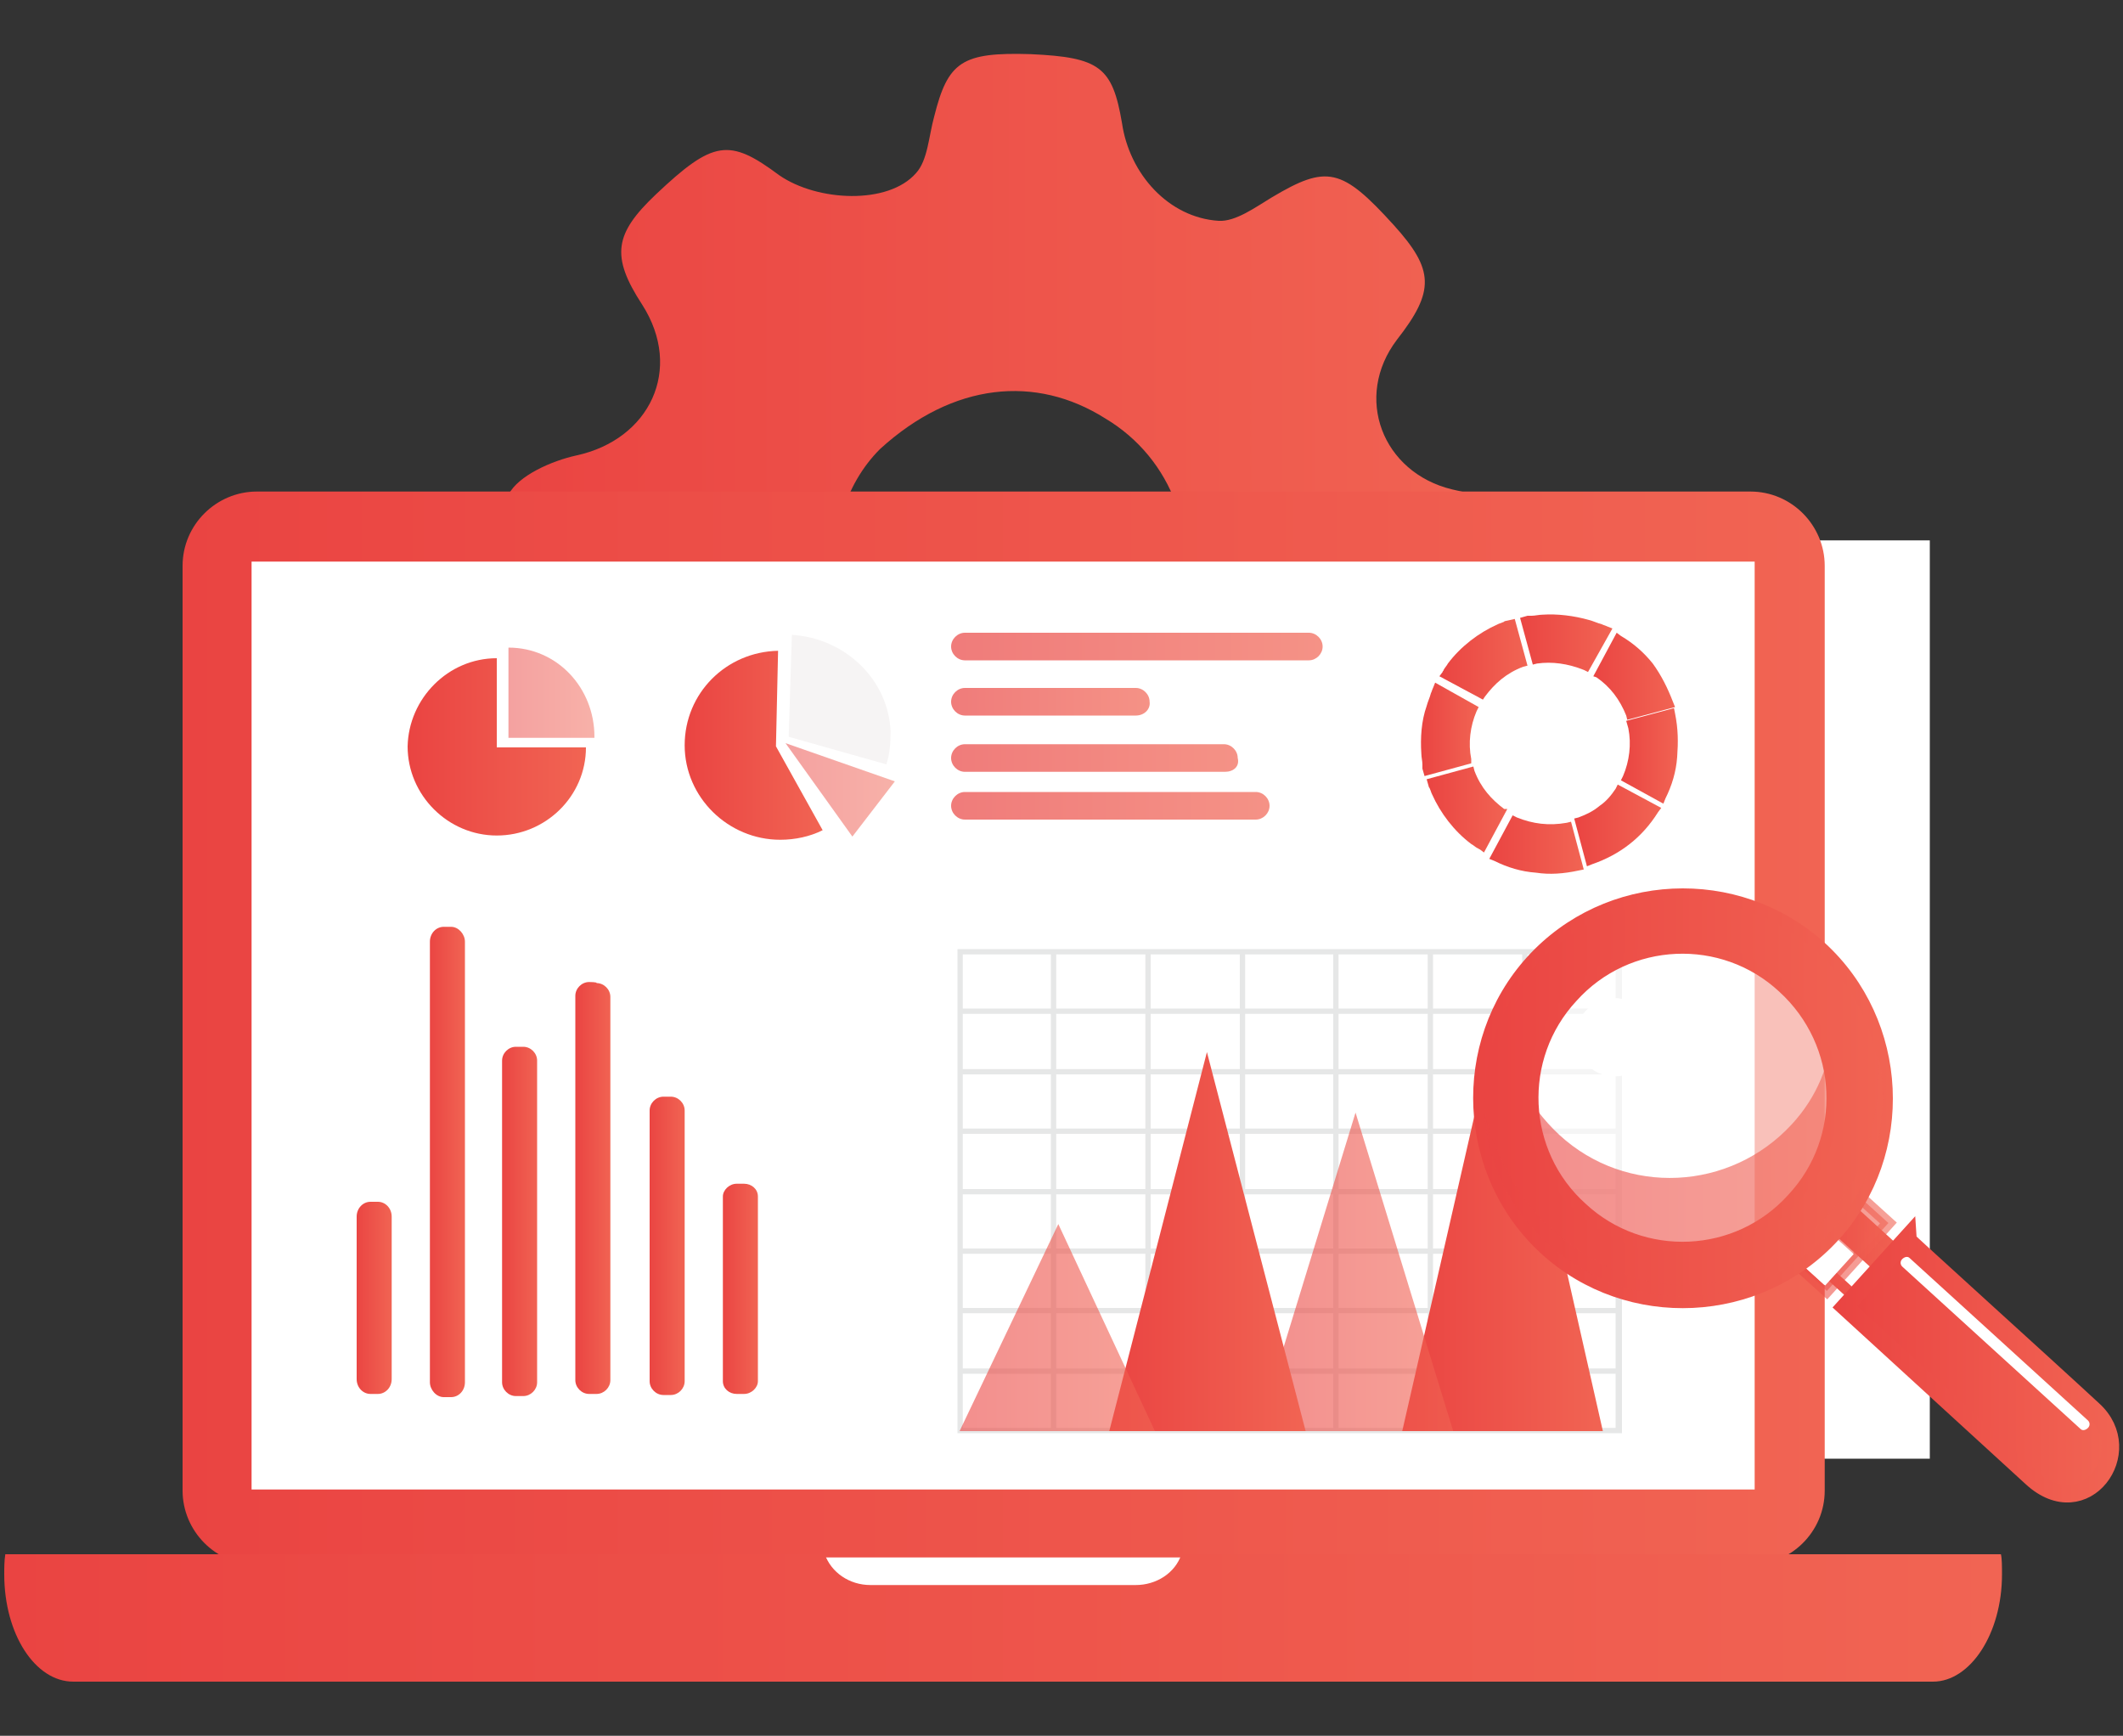 <?xml version="1.0" encoding="utf-8"?>
<!-- Generator: Adobe Illustrator 25.4.1, SVG Export Plug-In . SVG Version: 6.00 Build 0)  -->
<svg version="1.1" id="Layer_1" xmlns="http://www.w3.org/2000/svg" xmlns:xlink="http://www.w3.org/1999/xlink" x="0px" y="0px"
	 viewBox="0 0 200 163.5" style="enable-background:new 0 0 200 163.5;" xml:space="preserve">
<rect x="0" y="0" width="200" height="163.5" fill="#333333" stroke="none"/>
<style type="text/css">
	.st0{fill:url(#SVGID_1_);}
	.st1{fill:#FFFFFF;}
	.st2{fill:#B1B3B6;}
	.st3{fill-rule:evenodd;clip-rule:evenodd;fill:url(#SVGID_00000001659876045760771660000006376884140425848751_);}
	.st4{fill-rule:evenodd;clip-rule:evenodd;fill:#FFFFFF;}
	.st5{fill-rule:evenodd;clip-rule:evenodd;fill:url(#SVGID_00000168076349512634905530000012437392018360364163_);}
	.st6{fill:url(#SVGID_00000060006360646535445370000010565585693776638081_);}
	.st7{opacity:0.5;fill:url(#SVGID_00000029731495550397369450000005722814291377208961_);enable-background:new    ;}
	.st8{fill:url(#SVGID_00000062884320152725634050000003017802554945218743_);}
	.st9{fill:#F6F4F4;}
	.st10{opacity:0.5;fill:url(#SVGID_00000079459770314214549240000000243622810856580493_);enable-background:new    ;}
	.st11{fill:url(#SVGID_00000098179279379759406430000001435111227597891752_);}
	.st12{fill:url(#SVGID_00000031173074635899710450000005449181161506364069_);}
	.st13{fill:url(#SVGID_00000084531045889447119950000016233363005566218625_);}
	.st14{fill:url(#SVGID_00000059991611132584958630000005081019216483389854_);}
	.st15{fill:url(#SVGID_00000160874796250121219450000011886152957674520728_);}
	.st16{fill:url(#SVGID_00000010991156308700223110000015973676404743038858_);}
	.st17{fill:url(#SVGID_00000047744720936639619230000004975644864237689243_);}
	.st18{fill:url(#SVGID_00000109739475561050263620000010653867515075873703_);}
	.st19{fill:url(#SVGID_00000149370045941542647330000014898480147440815263_);}
	.st20{fill:url(#SVGID_00000089571965449915568280000007961596952822422660_);}
	.st21{fill:url(#SVGID_00000084513218170218390190000014484875519858498196_);}
	.st22{fill:url(#SVGID_00000056389690272300422200000010371861797932649121_);}
	.st23{fill:url(#SVGID_00000056425031749815553870000015790751984970092729_);}
	.st24{fill:url(#SVGID_00000008116944235283676130000009374944265916436608_);}
	.st25{fill:#E6E7E7;}
	.st26{fill:url(#SVGID_00000166660871318868146940000010608494971442657931_);}
	.st27{opacity:0.6;fill:url(#SVGID_00000044154467796762456180000009298177361689170575_);enable-background:new    ;}
	.st28{fill:url(#SVGID_00000071554699885223900090000016081618686277545380_);}
	.st29{opacity:0.6;fill:url(#SVGID_00000155851306418525807460000001814501835270779291_);enable-background:new    ;}
	.st30{opacity:0.7;fill:url(#SVGID_00000082362266050900177580000002924398773593093266_);enable-background:new    ;}
	.st31{opacity:0.7;fill:url(#SVGID_00000123420682200951693020000014367792961883971202_);enable-background:new    ;}
	.st32{opacity:0.7;fill:url(#SVGID_00000132792773528273730790000001149594726123245973_);enable-background:new    ;}
	.st33{opacity:0.7;fill:url(#SVGID_00000129187992934633429140000017279511262526700702_);enable-background:new    ;}
	.st34{opacity:0.6;fill:#FFFFFF;enable-background:new    ;}
	.st35{opacity:0.6;fill:url(#SVGID_00000111180251437180571870000014716223900233284508_);enable-background:new    ;}
	
		.st36{fill:url(#SVGID_00000179609533872884824490000017284618555474864774_);stroke:url(#SVGID_00000160177569367418197310000003879450366842364320_);stroke-width:1.146;stroke-miterlimit:10;}
	
		.st37{opacity:0.6;fill:url(#SVGID_00000139266067338047123750000013909881983548307596_);stroke:url(#SVGID_00000168838725508417698120000008246290392382742966_);stroke-width:1.12;stroke-miterlimit:10;enable-background:new    ;}
	
		.st38{fill:url(#SVGID_00000065787158678405957240000011414277073182296704_);stroke:url(#SVGID_00000163039039149837108120000007229293809110160794_);stroke-width:1.651;stroke-miterlimit:10;}
	
		.st39{fill:url(#SVGID_00000129897095707394105910000016016515324808758161_);stroke:url(#SVGID_00000033331416739797045890000015986528525053631895_);stroke-width:1.12;stroke-miterlimit:10;}
	.st40{opacity:0.6;}
	.st41{fill:url(#SVGID_00000171690652210506968800000011087220830861006780_);}
</style>
<linearGradient id="SVGID_1_" gradientUnits="userSpaceOnUse" x1="46.431" y1="120.443" x2="143.614" y2="120.443" gradientTransform="matrix(1 0 0 -1 0 160.681)">
	<stop  offset="0" style="stop-color:#EA4442"/>
	<stop  offset="1" style="stop-color:#F16453"/>
</linearGradient>
<path class="st0" d="M82.9,42.3c-3.3,3.3-5.1,8.6-3.7,14.6c0.6,2.6,0,4.1-1.6,6.1c-1.8,2.3-3,5.4-3.9,8.3c-0.9,2.8-1.9,3.4-4.3,1.5
	c-1.3-1.1-3-2.3-4.6-2.6c-3.6-0.7-4.9-3-6-6.1c-0.5-1.3-2.5-2.5-4.1-3c-7.5-1.9-10.5-7.4-6.8-14.5c0.9-1.8,4.1-3.2,6.4-3.7
	c6.9-1.5,10.1-8.1,6.2-14.2c-3-4.6-2.6-6.7,1.3-10.4c5.4-5.1,6.9-5.3,11.6-1.8c3.6,2.5,10.3,2.8,12.9-0.2c1.1-1.2,1.2-3.5,1.7-5.3
	c1.3-5.2,2.6-6.1,9.1-5.9c6.5,0.3,7.7,1.2,8.6,6.5c0.7,4.8,4.4,8.9,9.1,9.2c1.6,0.1,3.5-1.3,5-2.2c5.2-3.1,6.6-2.8,11.5,2.6
	c3.8,4.2,3.9,6.2,0.3,10.8c-4.1,5.4-1.4,12.5,5.2,14.1c6.1,1.3,6.9,2.5,6.6,9.3c-0.3,6.4-1.4,7.8-7.5,8.6c-3.1,0.3-5.1,1-6.2,4.3
	c-0.5,1.5-2.6,2.6-4.2,3.6c-1.8,1.1-4.1,1.7-5.9,2.8c-2.3,1.3-3.5,1.3-4.3-1.7c-1-3.6-3.1-6.8-4.3-10.4c-0.5-1.3-0.3-3,0.1-4.4
	c2.1-7.4-0.6-15-7-18.8C97.6,35.3,89.8,36,82.9,42.3z"/>
<rect x="24" y="50.9" class="st1" width="157.8" height="86.5"/>
<path class="st2" d="M106.5,149.5c0,2.4-1.9,4.4-4.4,4.4c-2.4,0-4.4-1.9-4.4-4.4c0-2.4,1.9-4.4,4.4-4.4S106.5,147.1,106.5,149.5z"/>
<linearGradient id="SVGID_00000165940982620124393990000016084450499420716710_" gradientUnits="userSpaceOnUse" x1="17.133" y1="63.802" x2="171.881" y2="63.802" gradientTransform="matrix(1 0 0 -1 0 160.681)">
	<stop  offset="0" style="stop-color:#EA4442"/>
	<stop  offset="1" style="stop-color:#F16453"/>
</linearGradient>
<path style="fill-rule:evenodd;clip-rule:evenodd;fill:url(#SVGID_00000165940982620124393990000016084450499420716710_);" d="
	M171.9,140.4c0,3.9-3.2,7-7,7H24.2c-3.9,0-7-3.2-7-7V53.3c0-3.9,3.2-7,7-7h140.7c3.9,0,7,3.2,7,7V140.4z"/>
<rect x="23.7" y="52.9" class="st4" width="141.6" height="87.4"/>
<rect x="76.6" y="146.7" class="st4" width="35.7" height="6.9"/>
<linearGradient id="SVGID_00000183955519229507778870000002998886448211680951_" gradientUnits="userSpaceOnUse" x1="0.425" y1="8.331" x2="188.588" y2="8.331" gradientTransform="matrix(1 0 0 -1 0 160.681)">
	<stop  offset="0" style="stop-color:#EA4442"/>
	<stop  offset="1" style="stop-color:#F16453"/>
</linearGradient>
<path style="fill-rule:evenodd;clip-rule:evenodd;fill:url(#SVGID_00000183955519229507778870000002998886448211680951_);" d="
	M188.6,148.3c0,5.6-3,10.1-6.5,10.1H6.9c-3.6,0-6.5-4.5-6.5-10.1c0-0.6,0-1.3,0.1-1.9h77.2c0.6,1.7,2.3,2.9,4.3,2.9h25
	c1.9,0,3.7-1.1,4.3-2.9h77.2C188.6,146.8,188.6,147.6,188.6,148.3z"/>
<linearGradient id="SVGID_00000029724016944971662710000001539692697903528367_" gradientUnits="userSpaceOnUse" x1="38.485" y1="90.391" x2="55.143" y2="90.391" gradientTransform="matrix(1 0 0 -1 0 160.681)">
	<stop  offset="0" style="stop-color:#EA4442"/>
	<stop  offset="1" style="stop-color:#F16453"/>
</linearGradient>
<path style="fill:url(#SVGID_00000029724016944971662710000001539692697903528367_);" d="M46.8,62v8.4h8.4c0,4.6-3.8,8.3-8.4,8.3
	s-8.4-3.8-8.4-8.4C38.5,65.8,42.2,62,46.8,62z"/>
<linearGradient id="SVGID_00000114037387477329357180000018334876627542736304_" gradientUnits="userSpaceOnUse" x1="47.899" y1="95.485" x2="56.071" y2="95.485" gradientTransform="matrix(1 0 0 -1 0 160.681)">
	<stop  offset="0" style="stop-color:#EA4442"/>
	<stop  offset="1" style="stop-color:#F16453"/>
</linearGradient>
<path style="opacity:0.5;fill:url(#SVGID_00000114037387477329357180000018334876627542736304_);enable-background:new    ;" d="
	M47.9,61c4.6,0,8.1,3.8,8.1,8.4v0.1h-8.1C47.9,69.4,47.9,61,47.9,61z"/>
<linearGradient id="SVGID_00000141444312730230361050000012103972318723463579_" gradientUnits="userSpaceOnUse" x1="64.487" y1="90.544" x2="77.48" y2="90.544" gradientTransform="matrix(1 0 0 -1 0 160.681)">
	<stop  offset="0" style="stop-color:#EA4442"/>
	<stop  offset="1" style="stop-color:#F16453"/>
</linearGradient>
<path style="fill:url(#SVGID_00000141444312730230361050000012103972318723463579_);" d="M73.3,61.3c-4.9,0.1-8.8,4-8.8,8.9
	c0,4.9,4.1,8.9,9,8.9c1.4,0,2.8-0.3,4-0.9l-4.4-7.9L73.3,61.3z"/>
<path class="st9" d="M74.6,59.8l-0.3,9.6l9.2,2.6c0.3-0.9,0.4-1.9,0.4-3.1C83.7,64,79.6,60.1,74.6,59.8z"/>
<linearGradient id="SVGID_00000114048483292518463610000003484561474030580612_" gradientUnits="userSpaceOnUse" x1="73.963" y1="86.265" x2="84.265" y2="86.265" gradientTransform="matrix(1 0 0 -1 0 160.681)">
	<stop  offset="0" style="stop-color:#EA4442"/>
	<stop  offset="1" style="stop-color:#F16453"/>
</linearGradient>
<polygon style="opacity:0.5;fill:url(#SVGID_00000114048483292518463610000003484561474030580612_);enable-background:new    ;" points="
	80.3,78.8 74,70 84.3,73.6 "/>
<linearGradient id="SVGID_00000088840551110670647920000012279741565813465521_" gradientUnits="userSpaceOnUse" x1="135.577" y1="98.49" x2="143.829" y2="98.49" gradientTransform="matrix(1 0 0 -1 0 160.681)">
	<stop  offset="0" style="stop-color:#EA4442"/>
	<stop  offset="1" style="stop-color:#F16453"/>
</linearGradient>
<path style="fill:url(#SVGID_00000088840551110670647920000012279741565813465521_);" d="M141.8,58.5c-0.1,0-0.1,0.1-0.2,0.1
	c-0.2,0.1-0.3,0.1-0.5,0.2c-1.8,0.8-3.5,2.1-4.7,3.7c-0.1,0.2-0.3,0.4-0.4,0.6c0,0.1-0.1,0.1-0.1,0.2l-0.3,0.4l4.1,2.2l0.2-0.3
	c0.9-1.2,2-2.2,3.6-2.8l0.4-0.1l-1.2-4.4L141.8,58.5L141.8,58.5z"/>
<linearGradient id="SVGID_00000015343100522576653230000001174109129385812651_" gradientUnits="userSpaceOnUse" x1="143.006" y1="100.082" x2="151.839" y2="100.082" gradientTransform="matrix(1 0 0 -1 0 160.681)">
	<stop  offset="0" style="stop-color:#EA4442"/>
	<stop  offset="1" style="stop-color:#F16453"/>
</linearGradient>
<path style="fill:url(#SVGID_00000015343100522576653230000001174109129385812651_);" d="M149.2,63.1l0.4,0.2l2.3-4.1l-0.5-0.2
	c-0.2-0.1-0.3-0.1-0.5-0.2c-0.4-0.1-0.8-0.3-1.2-0.4c-1.4-0.4-3-0.6-4.4-0.5c-0.3,0-0.7,0.1-1,0.1c-0.1,0-0.3,0-0.4,0l0,0l-0.7,0.2
	l1.2,4.4l0.4-0.1C146.2,62.3,147.7,62.5,149.2,63.1z"/>
<linearGradient id="SVGID_00000085951716590293733790000002873078153908019895_" gradientUnits="userSpaceOnUse" x1="133.867" y1="92.021" x2="139.325" y2="92.021" gradientTransform="matrix(1 0 0 -1 0 160.681)">
	<stop  offset="0" style="stop-color:#EA4442"/>
	<stop  offset="1" style="stop-color:#F16453"/>
</linearGradient>
<path style="fill:url(#SVGID_00000085951716590293733790000002873078153908019895_);" d="M138.6,71.5c-0.3-1.5-0.1-3.1,0.5-4.5
	l0.2-0.4l-4.1-2.3l-0.2,0.5c-0.1,0.2-0.1,0.3-0.2,0.5c-0.1,0.4-0.3,0.8-0.4,1.2c-0.5,1.4-0.6,3-0.5,4.5c0,0.3,0.1,0.7,0.1,1
	c0,0.1,0,0.3,0,0.4l0,0l0.2,0.7l4.4-1.2L138.6,71.5z"/>
<linearGradient id="SVGID_00000038384831381663014350000011125241108514167721_" gradientUnits="userSpaceOnUse" x1="134.388" y1="84.329" x2="142.115" y2="84.329" gradientTransform="matrix(1 0 0 -1 0 160.681)">
	<stop  offset="0" style="stop-color:#EA4442"/>
	<stop  offset="1" style="stop-color:#F16453"/>
</linearGradient>
<path style="fill:url(#SVGID_00000038384831381663014350000011125241108514167721_);" d="M141.7,76.2c-1.2-0.9-2.2-2-2.8-3.6
	l-0.1-0.4l-4.4,1.2l0.2,0.7l0,0c0,0.1,0.1,0.1,0.1,0.2c0.1,0.2,0.1,0.3,0.2,0.5c0.8,1.8,2.1,3.5,3.7,4.7c0.2,0.1,0.4,0.3,0.6,0.4
	c0.1,0,0.1,0.1,0.2,0.1l0.4,0.3l2.2-4.1L141.7,76.2z"/>
<linearGradient id="SVGID_00000114789927702814940460000015158384605835178113_" gradientUnits="userSpaceOnUse" x1="149.978" y1="97.013" x2="157.72" y2="97.013" gradientTransform="matrix(1 0 0 -1 0 160.681)">
	<stop  offset="0" style="stop-color:#EA4442"/>
	<stop  offset="1" style="stop-color:#F16453"/>
</linearGradient>
<path style="fill:url(#SVGID_00000114789927702814940460000015158384605835178113_);" d="M150.4,63.8c1.3,0.9,2.2,2.1,2.8,3.6
	l0.1,0.4l4.5-1.2l-0.2-0.5c-0.5-1.3-1.1-2.5-1.9-3.6c-0.8-1-1.8-1.9-3-2.6l-0.4-0.3l-2.2,4.1L150.4,63.8z"/>
<linearGradient id="SVGID_00000083799263472327434700000011612241370891670457_" gradientUnits="userSpaceOnUse" x1="152.763" y1="89.423" x2="158.218" y2="89.423" gradientTransform="matrix(1 0 0 -1 0 160.681)">
	<stop  offset="0" style="stop-color:#EA4442"/>
	<stop  offset="1" style="stop-color:#F16453"/>
</linearGradient>
<path style="fill:url(#SVGID_00000083799263472327434700000011612241370891670457_);" d="M153.4,68.6c0.3,1.5,0.1,3.1-0.5,4.5
	l-0.2,0.4l4,2.2l0.2-0.5c0.6-1.2,1-2.5,1.1-3.9s0.1-2.6-0.2-4.1l-0.1-0.5l-4.5,1.2L153.4,68.6z"/>
<linearGradient id="SVGID_00000058576872093382858140000013796482404582664072_" gradientUnits="userSpaceOnUse" x1="140.266" y1="81.169" x2="149.098" y2="81.169" gradientTransform="matrix(1 0 0 -1 0 160.681)">
	<stop  offset="0" style="stop-color:#EA4442"/>
	<stop  offset="1" style="stop-color:#F16453"/>
</linearGradient>
<path style="fill:url(#SVGID_00000058576872093382858140000013796482404582664072_);" d="M142.9,77l-0.4-0.2l-2.2,4.1l0.5,0.2
	c1.2,0.6,2.5,1,3.9,1.1c1.3,0.2,2.6,0.1,4-0.2l0.5-0.1l-1.2-4.5l-0.4,0.1C145.9,77.8,144.4,77.6,142.9,77z"/>
<linearGradient id="SVGID_00000119823431572026576930000015787756798659150230_" gradientUnits="userSpaceOnUse" x1="148.289" y1="82.903" x2="156.511" y2="82.903" gradientTransform="matrix(1 0 0 -1 0 160.681)">
	<stop  offset="0" style="stop-color:#EA4442"/>
	<stop  offset="1" style="stop-color:#F16453"/>
</linearGradient>
<path style="fill:url(#SVGID_00000119823431572026576930000015787756798659150230_);" d="M152.2,74.3c-0.4,0.6-0.9,1.2-1.5,1.6
	c-0.6,0.5-1.2,0.8-2,1.1l-0.4,0.1l1.2,4.5l0.5-0.2c2.6-0.9,4.7-2.5,6.2-4.9l0.3-0.4l-4.1-2.2L152.2,74.3z"/>
<g>
	<g>
		<path class="st1" d="M30.7,134.5h-0.8v-0.4h0.8V134.5z M30.7,130.9h-0.8v-3.3h0.8V130.9z M30.7,124.4h-0.8v-3.3h0.8V124.4z
			 M30.7,117.9h-0.8v-3.3h0.8V117.9z M30.7,111.5h-0.8v-3.3h0.8V111.5z M30.7,105h-0.8v-3.3h0.8V105z M30.7,98.6h-0.8v-3.3h0.8V98.6
			z M30.7,92h-0.8v-3.3h0.8V92z M30.7,85.5h-0.8v-3.3h0.8V85.5z M30.7,79.1h-0.8v-3.3h0.8V79.1z"/>
		<g>
			<g>
				<rect x="29" y="128.1" class="st1" width="1.2" height="0.8"/>
				<rect x="29" y="121.9" class="st1" width="1.2" height="0.8"/>
				<rect x="29" y="115.8" class="st1" width="1.2" height="0.8"/>
				<rect x="29" y="109.6" class="st1" width="1.2" height="0.8"/>
				<rect x="29" y="103.3" class="st1" width="1.2" height="0.8"/>
				<rect x="29" y="97.2" class="st1" width="1.2" height="0.8"/>
				<rect x="29" y="91" class="st1" width="1.2" height="0.8"/>
				<rect x="29" y="84.8" class="st1" width="1.2" height="0.8"/>
				<rect x="29" y="78.7" class="st1" width="1.2" height="0.8"/>
			</g>
		</g>
	</g>
	<g>
		<path class="st1" d="M76,134.9h-3.3v-0.8H76V134.9z M69.5,134.9h-3.3v-0.8h3.3V134.9z M63.1,134.9h-3.3v-0.8h3.3V134.9z
			 M56.6,134.9h-3.3v-0.8h3.3V134.9z M50,134.9h-3.3v-0.8H50V134.9z M43.6,134.9h-3.3v-0.8h3.3V134.9z M37.1,134.9h-3.3v-0.8h3.3
			V134.9z M30.7,134.9H30v-0.8h0.7V134.9z"/>
		<g>
			<g>
				<rect x="35.8" y="134.6" class="st1" width="0.8" height="1.2"/>
				<rect x="42" y="134.6" class="st1" width="0.8" height="1.2"/>
				<rect x="48.2" y="134.6" class="st1" width="0.8" height="1.2"/>
				<rect x="54.3" y="134.6" class="st1" width="0.8" height="1.2"/>
				<rect x="60.5" y="134.6" class="st1" width="0.8" height="1.2"/>
				<rect x="66.7" y="134.6" class="st1" width="0.8" height="1.2"/>
				<rect x="72.9" y="134.6" class="st1" width="0.8" height="1.2"/>
			</g>
		</g>
	</g>
</g>
<linearGradient id="SVGID_00000147898374898254492300000015754239414274386070_" gradientUnits="userSpaceOnUse" x1="67.987" y1="39.25" x2="71.454" y2="39.25" gradientTransform="matrix(1 0 0 -1 0 160.681)">
	<stop  offset="0" style="stop-color:#EA4442"/>
	<stop  offset="1" style="stop-color:#F16453"/>
</linearGradient>
<path style="fill:url(#SVGID_00000147898374898254492300000015754239414274386070_);" d="M69.4,111.5c-0.7,0-1.3,0.6-1.3,1.2v17.4
	c0,0.7,0.6,1.2,1.3,1.2h0.7c0.7,0,1.3-0.6,1.3-1.2v-17.4c0-0.7-0.6-1.2-1.3-1.2H69.4z"/>
<linearGradient id="SVGID_00000067916733860836011350000004538926210044905887_" gradientUnits="userSpaceOnUse" x1="61.086" y1="43.274" x2="64.553" y2="43.274" gradientTransform="matrix(1 0 0 -1 0 160.681)">
	<stop  offset="0" style="stop-color:#EA4442"/>
	<stop  offset="1" style="stop-color:#F16453"/>
</linearGradient>
<path style="fill:url(#SVGID_00000067916733860836011350000004538926210044905887_);" d="M62.5,103.3c-0.7,0-1.3,0.6-1.3,1.3v25.5
	c0,0.7,0.6,1.3,1.3,1.3h0.7c0.7,0,1.3-0.6,1.3-1.3v-25.5c0-0.7-0.6-1.3-1.3-1.3H62.5z"/>
<linearGradient id="SVGID_00000088109920613236238920000009033029308054557330_" gradientUnits="userSpaceOnUse" x1="54.169" y1="48.724" x2="57.636" y2="48.724" gradientTransform="matrix(1 0 0 -1 0 160.681)">
	<stop  offset="0" style="stop-color:#EA4442"/>
	<stop  offset="1" style="stop-color:#F16453"/>
</linearGradient>
<path style="fill:url(#SVGID_00000088109920613236238920000009033029308054557330_);" d="M55.5,92.5c-0.7,0-1.3,0.6-1.3,1.3V130
	c0,0.7,0.6,1.3,1.3,1.3h0.7c0.7,0,1.3-0.6,1.3-1.3V93.9c0-0.7-0.6-1.3-1.3-1.3C56.3,92.5,55.5,92.5,55.5,92.5z"/>
<linearGradient id="SVGID_00000180351449750473260070000005940993365828882358_" gradientUnits="userSpaceOnUse" x1="47.268" y1="45.668" x2="50.735" y2="45.668" gradientTransform="matrix(1 0 0 -1 0 160.681)">
	<stop  offset="0" style="stop-color:#EA4442"/>
	<stop  offset="1" style="stop-color:#F16453"/>
</linearGradient>
<path style="fill:url(#SVGID_00000180351449750473260070000005940993365828882358_);" d="M48.6,98.6c-0.7,0-1.3,0.6-1.3,1.3v30.3
	c0,0.7,0.6,1.3,1.3,1.3h0.7c0.7,0,1.3-0.6,1.3-1.3V99.9c0-0.7-0.6-1.3-1.3-1.3C49.3,98.6,48.6,98.6,48.6,98.6z"/>
<linearGradient id="SVGID_00000044892281413316460520000011845036478123808703_" gradientUnits="userSpaceOnUse" x1="40.367" y1="51.271" x2="43.834" y2="51.271" gradientTransform="matrix(1 0 0 -1 0 160.681)">
	<stop  offset="0" style="stop-color:#EA4442"/>
	<stop  offset="1" style="stop-color:#F16453"/>
</linearGradient>
<path style="fill:url(#SVGID_00000044892281413316460520000011845036478123808703_);" d="M41.8,87.3c-0.7,0-1.3,0.6-1.3,1.4v41.5
	c0,0.7,0.6,1.4,1.3,1.4h0.7c0.7,0,1.3-0.6,1.3-1.4V88.7c0-0.7-0.6-1.4-1.3-1.4H41.8L41.8,87.3z"/>
<linearGradient id="SVGID_00000036212248694316203780000011475209915880012701_" gradientUnits="userSpaceOnUse" x1="33.466" y1="38.384" x2="36.933" y2="38.384" gradientTransform="matrix(1 0 0 -1 0 160.681)">
	<stop  offset="0" style="stop-color:#EA4442"/>
	<stop  offset="1" style="stop-color:#F16453"/>
</linearGradient>
<path style="fill:url(#SVGID_00000036212248694316203780000011475209915880012701_);" d="M34.9,113.2c-0.7,0-1.3,0.6-1.3,1.4v15.3
	c0,0.8,0.6,1.4,1.3,1.4h0.7c0.7,0,1.3-0.6,1.3-1.4v-15.3c0-0.8-0.6-1.4-1.3-1.4C35.6,113.2,34.9,113.2,34.9,113.2z"/>
<g>
	<path class="st25" d="M152.7,135H90.2V89.4h62.6V135z M90.7,134.5h61.5V89.9H90.7V134.5z"/>
	<rect x="90.4" y="128.9" class="st25" width="62" height="0.5"/>
	<rect x="90.4" y="123.2" class="st25" width="62" height="0.5"/>
	<rect x="90.4" y="117.6" class="st25" width="62" height="0.5"/>
	<rect x="90.4" y="112" class="st25" width="62" height="0.5"/>
	<rect x="90.4" y="106.3" class="st25" width="62" height="0.5"/>
	<rect x="90.4" y="100.7" class="st25" width="62" height="0.5"/>
	<rect x="90.4" y="95" class="st25" width="62" height="0.5"/>
	<rect x="143.4" y="89.6" class="st25" width="0.5" height="45.2"/>
	<rect x="134.5" y="89.6" class="st25" width="0.5" height="45.2"/>
	<rect x="125.6" y="89.6" class="st25" width="0.5" height="45.2"/>
	<rect x="116.8" y="89.6" class="st25" width="0.5" height="45.2"/>
	<rect x="107.9" y="89.6" class="st25" width="0.5" height="45.2"/>
	<rect x="99" y="89.6" class="st25" width="0.5" height="45.2"/>
</g>
<linearGradient id="SVGID_00000130624888156325155830000000983865529301370768_" gradientUnits="userSpaceOnUse" x1="132.15" y1="46.636" x2="150.996" y2="46.636" gradientTransform="matrix(1 0 0 -1 0 160.681)">
	<stop  offset="0" style="stop-color:#EA4442"/>
	<stop  offset="1" style="stop-color:#F16453"/>
</linearGradient>
<polygon style="fill:url(#SVGID_00000130624888156325155830000000983865529301370768_);" points="132.1,134.8 141.6,93.3 151,134.8 
	"/>
<linearGradient id="SVGID_00000054263979754210667390000014605725385102557076_" gradientUnits="userSpaceOnUse" x1="118.457" y1="40.88" x2="136.896" y2="40.88" gradientTransform="matrix(1 0 0 -1 0 160.681)">
	<stop  offset="0" style="stop-color:#EA4442"/>
	<stop  offset="1" style="stop-color:#F16453"/>
</linearGradient>
<polygon style="opacity:0.6;fill:url(#SVGID_00000054263979754210667390000014605725385102557076_);enable-background:new    ;" points="
	118.5,134.8 127.7,104.8 136.9,134.8 "/>
<linearGradient id="SVGID_00000177468282484282849810000013011169168031943594_" gradientUnits="userSpaceOnUse" x1="104.506" y1="43.732" x2="122.945" y2="43.732" gradientTransform="matrix(1 0 0 -1 0 160.681)">
	<stop  offset="0" style="stop-color:#EA4442"/>
	<stop  offset="1" style="stop-color:#F16453"/>
</linearGradient>
<polygon style="fill:url(#SVGID_00000177468282484282849810000013011169168031943594_);" points="104.5,134.8 113.7,99.1 123,134.8 
	"/>
<linearGradient id="SVGID_00000149345363523088589730000012599267982624108721_" gradientUnits="userSpaceOnUse" x1="90.381" y1="35.633" x2="108.82" y2="35.633" gradientTransform="matrix(1 0 0 -1 0 160.681)">
	<stop  offset="0" style="stop-color:#EA4442"/>
	<stop  offset="1" style="stop-color:#F16453"/>
</linearGradient>
<polygon style="opacity:0.6;fill:url(#SVGID_00000149345363523088589730000012599267982624108721_);enable-background:new    ;" points="
	90.4,134.8 99.7,115.3 108.8,134.8 "/>
<linearGradient id="SVGID_00000067927927610477185230000006256838160369565319_" gradientUnits="userSpaceOnUse" x1="89.566" y1="99.814" x2="124.611" y2="99.814" gradientTransform="matrix(1 0 0 -1 0 160.681)">
	<stop  offset="0" style="stop-color:#EA4442"/>
	<stop  offset="1" style="stop-color:#F16453"/>
</linearGradient>
<path style="opacity:0.7;fill:url(#SVGID_00000067927927610477185230000006256838160369565319_);enable-background:new    ;" d="
	M123.3,62.2H90.9c-0.7,0-1.3-0.6-1.3-1.3l0,0c0-0.7,0.6-1.3,1.3-1.3h32.4c0.7,0,1.3,0.6,1.3,1.3l0,0C124.6,61.6,124,62.2,123.3,62.2
	z"/>
<linearGradient id="SVGID_00000062189211051639625830000005192356652730258328_" gradientUnits="userSpaceOnUse" x1="89.566" y1="94.619" x2="108.371" y2="94.619" gradientTransform="matrix(1 0 0 -1 0 160.681)">
	<stop  offset="0" style="stop-color:#EA4442"/>
	<stop  offset="1" style="stop-color:#F16453"/>
</linearGradient>
<path style="opacity:0.7;fill:url(#SVGID_00000062189211051639625830000005192356652730258328_);enable-background:new    ;" d="
	M107,67.4H90.9c-0.7,0-1.3-0.6-1.3-1.3l0,0c0-0.7,0.6-1.3,1.3-1.3H107c0.7,0,1.3,0.6,1.3,1.3l0,0C108.4,66.8,107.8,67.4,107,67.4z"
	/>
<linearGradient id="SVGID_00000057866275973462625660000006761542337091708818_" gradientUnits="userSpaceOnUse" x1="89.566" y1="89.321" x2="116.741" y2="89.321" gradientTransform="matrix(1 0 0 -1 0 160.681)">
	<stop  offset="0" style="stop-color:#EA4442"/>
	<stop  offset="1" style="stop-color:#F16453"/>
</linearGradient>
<path style="opacity:0.7;fill:url(#SVGID_00000057866275973462625660000006761542337091708818_);enable-background:new    ;" d="
	M115.4,72.7H90.9c-0.7,0-1.3-0.6-1.3-1.3l0,0c0-0.7,0.6-1.3,1.3-1.3h24.4c0.7,0,1.3,0.6,1.3,1.3l0,0
	C116.8,72.2,116.2,72.7,115.4,72.7z"/>
<linearGradient id="SVGID_00000157997608244646776900000016023853376766051000_" gradientUnits="userSpaceOnUse" x1="89.566" y1="84.839" x2="119.619" y2="84.839" gradientTransform="matrix(1 0 0 -1 0 160.681)">
	<stop  offset="0" style="stop-color:#EA4442"/>
	<stop  offset="1" style="stop-color:#F16453"/>
</linearGradient>
<path style="opacity:0.7;fill:url(#SVGID_00000157997608244646776900000016023853376766051000_);enable-background:new    ;" d="
	M118.3,77.2H90.9c-0.7,0-1.3-0.6-1.3-1.3l0,0c0-0.7,0.6-1.3,1.3-1.3h27.4c0.7,0,1.3,0.6,1.3,1.3l0,0C119.6,76.6,119,77.2,118.3,77.2
	z"/>
<path class="st34" d="M169.1,92.1c6.3,5.8,6.8,15.6,1,21.9c-5.8,6.3-15.6,6.8-21.9,1c-6.3-5.8-6.8-15.6-1-21.9
	C152.9,86.8,162.8,86.3,169.1,92.1z"/>
<linearGradient id="SVGID_00000147928974226660148740000005923371450196797631_" gradientUnits="userSpaceOnUse" x1="143.167" y1="52.504" x2="174.165" y2="52.504" gradientTransform="matrix(1 0 0 -1 0 160.681)">
	<stop  offset="0" style="stop-color:#EA4442"/>
	<stop  offset="1" style="stop-color:#F16453"/>
</linearGradient>
<path style="opacity:0.6;fill:url(#SVGID_00000147928974226660148740000005923371450196797631_);enable-background:new    ;" d="
	M168.8,105.9c-5.8,6.3-15.6,6.8-21.9,1c-1.5-1.4-2.8-3.1-3.7-4.9c-0.5,4.8,1.2,9.7,5,13.1c6.3,5.8,16.2,5.3,21.9-1
	c4.4-4.8,5.1-11.5,2.5-17C172.4,100.2,171.2,103.3,168.8,105.9z"/>
<linearGradient id="SVGID_00000080181049984765689090000014632551147407166391_" gradientUnits="userSpaceOnUse" x1="168.874" y1="43.019" x2="179.425" y2="43.019" gradientTransform="matrix(1 0 0 -1 0 160.681)">
	<stop  offset="0" style="stop-color:#EA4442"/>
	<stop  offset="1" style="stop-color:#F16453"/>
</linearGradient>
<linearGradient id="SVGID_00000077290096089109593660000002436537472670033562_" gradientUnits="userSpaceOnUse" x1="168.065" y1="43.019" x2="180.234" y2="43.019" gradientTransform="matrix(1 0 0 -1 0 160.681)">
	<stop  offset="0" style="stop-color:#EA4442"/>
	<stop  offset="1" style="stop-color:#F16453"/>
</linearGradient>
<polygon style="fill:url(#SVGID_00000080181049984765689090000014632551147407166391_);stroke:url(#SVGID_00000077290096089109593660000002436537472670033562_);stroke-width:1.146;stroke-miterlimit:10;" points="
	168.8,116.7 172.7,112.5 179.4,118.6 175.5,122.8 "/>
<rect x="172.1" y="114" transform="matrix(0.673 -0.74 0.74 0.673 -30.939 167.037)" class="st1" width="2.5" height="9.1"/>
<rect x="172.3" y="114.5" transform="matrix(0.673 -0.74 0.74 0.673 -31.501 166.831)" class="st1" width="1.1" height="9.1"/>
<linearGradient id="SVGID_00000075866060658058709510000001621836306972267153_" gradientUnits="userSpaceOnUse" x1="167.881" y1="44.191" x2="177.936" y2="44.191" gradientTransform="matrix(1 0 0 -1 0 160.681)">
	<stop  offset="0" style="stop-color:#EA4442"/>
	<stop  offset="1" style="stop-color:#F16453"/>
</linearGradient>
<linearGradient id="SVGID_00000090984350496876220040000016379886088982073010_" gradientUnits="userSpaceOnUse" x1="167.09" y1="44.191" x2="178.727" y2="44.191" gradientTransform="matrix(1 0 0 -1 0 160.681)">
	<stop  offset="0" style="stop-color:#EA4442"/>
	<stop  offset="1" style="stop-color:#F16453"/>
</linearGradient>
<polygon style="opacity:0.6;fill:url(#SVGID_00000075866060658058709510000001621836306972267153_);stroke:url(#SVGID_00000090984350496876220040000016379886088982073010_);stroke-width:1.12;stroke-miterlimit:10;enable-background:new    ;" points="
	167.9,117.8 173.7,111.4 177.9,115.2 172.1,121.6 "/>
<rect x="169.4" y="115.2" transform="matrix(0.672 -0.74 0.74 0.672 -31.065 165.464)" class="st1" width="4" height="5.3"/>
<rect x="169.7" y="115.9" transform="matrix(0.672 -0.74 0.74 0.672 -31.865 165.16)" class="st1" width="1.9" height="5.3"/>
<linearGradient id="SVGID_00000027582065713070989820000011070452637131177900_" gradientUnits="userSpaceOnUse" x1="173.816" y1="31.987" x2="198.924" y2="31.987" gradientTransform="matrix(1 0 0 -1 0 160.681)">
	<stop  offset="0" style="stop-color:#EA4442"/>
	<stop  offset="1" style="stop-color:#F16453"/>
</linearGradient>
<linearGradient id="SVGID_00000120522269392312587500000001537880728990861240_" gradientUnits="userSpaceOnUse" x1="172.653" y1="32.645" x2="199.752" y2="32.645" gradientTransform="matrix(1 0 0 -1 0 160.681)">
	<stop  offset="0" style="stop-color:#EA4442"/>
	<stop  offset="1" style="stop-color:#F16453"/>
</linearGradient>
<path style="fill:url(#SVGID_00000027582065713070989820000011070452637131177900_);stroke:url(#SVGID_00000120522269392312587500000001537880728990861240_);stroke-width:1.651;stroke-miterlimit:10;" d="
	M197.2,132.8c4.3,3.9-0.8,11-5.8,6.4c-3.6-3.3-17.6-16.1-17.6-16.1l5.8-6.4C179.6,116.8,193,128.9,197.2,132.8z"/>
<linearGradient id="SVGID_00000150818678763565872470000004712853213819848067_" gradientUnits="userSpaceOnUse" x1="139.296" y1="57.231" x2="177.775" y2="57.231" gradientTransform="matrix(1 0 0 -1 0 160.681)">
	<stop  offset="0" style="stop-color:#EA4442"/>
	<stop  offset="1" style="stop-color:#F16453"/>
</linearGradient>
<linearGradient id="SVGID_00000076583432286258792390000016438039784448212124_" gradientUnits="userSpaceOnUse" x1="138.736" y1="57.231" x2="178.335" y2="57.231" gradientTransform="matrix(1 0 0 -1 0 160.681)">
	<stop  offset="0" style="stop-color:#EA4442"/>
	<stop  offset="1" style="stop-color:#F16453"/>
</linearGradient>
<path style="fill:url(#SVGID_00000150818678763565872470000004712853213819848067_);stroke:url(#SVGID_00000076583432286258792390000016438039784448212124_);stroke-width:1.12;stroke-miterlimit:10;" d="
	M144.3,90.5c-7.1,7.8-6.5,20.1,1.3,27.2c7.8,7.1,20.1,6.5,27.2-1.3c7.1-7.8,6.5-20.1-1.3-27.2C163.6,82.1,151.4,82.7,144.3,90.5z
	 M168.9,112.9c-5.2,5.8-14.2,6.2-19.9,0.9c-5.8-5.2-6.2-14.2-0.9-19.9c5.2-5.8,14.2-6.2,19.9-0.9
	C173.8,98.3,174.2,107.2,168.9,112.9z"/>
<g class="st40">
	
		<linearGradient id="SVGID_00000031207909682462082610000001863146224744879794_" gradientUnits="userSpaceOnUse" x1="139.79" y1="49.987" x2="177.402" y2="49.987" gradientTransform="matrix(1 0 0 -1 0 160.681)">
		<stop  offset="0" style="stop-color:#EA4442"/>
		<stop  offset="1" style="stop-color:#F16453"/>
	</linearGradient>
	<path style="fill:url(#SVGID_00000031207909682462082610000001863146224744879794_);" d="M172.6,114c-8.5,9.6-18.9,8.7-26.6,1.6
		c-3-2.6-5.4-7.3-6.2-11c0.3,4.7,2.3,9.3,6.1,12.6c7.7,7,19.6,6.4,26.6-1.2c4.3-4.8,5.7-11.1,4.4-16.9
		C177.3,104.2,176.1,110,172.6,114z"/>
</g>
<path class="st1" d="M154.6,95c1.5,1.3,1.6,3.7,0.2,5.2c-1.3,1.5-3.7,1.6-5.2,0.2s-1.6-3.7-0.2-5.2S153,93.6,154.6,95z"/>
<path class="st1" d="M159.5,92c0.9,0.9,1,2.3,0.2,3.4c-0.9,0.9-2.3,1-3.4,0.2c-0.9-0.9-1-2.3-0.2-3.4C157,91.2,158.5,91.2,159.5,92z
	"/>
<path class="st1" d="M164.7,93.4c0.5,0.4,0.5,1.2,0.1,1.6c-0.4,0.5-1.2,0.5-1.6,0.1c-0.5-0.4-0.5-1.2-0.1-1.6
	C163.4,93,164.2,92.9,164.7,93.4z"/>
<path class="st1" d="M196.7,133.8c0.2,0.2,0.2,0.5,0,0.7l0,0c-0.2,0.2-0.5,0.3-0.7,0.1l-16.8-15.3c-0.2-0.2-0.2-0.5,0-0.7l0,0
	c0.2-0.2,0.5-0.3,0.7-0.1L196.7,133.8z"/>
</svg>
